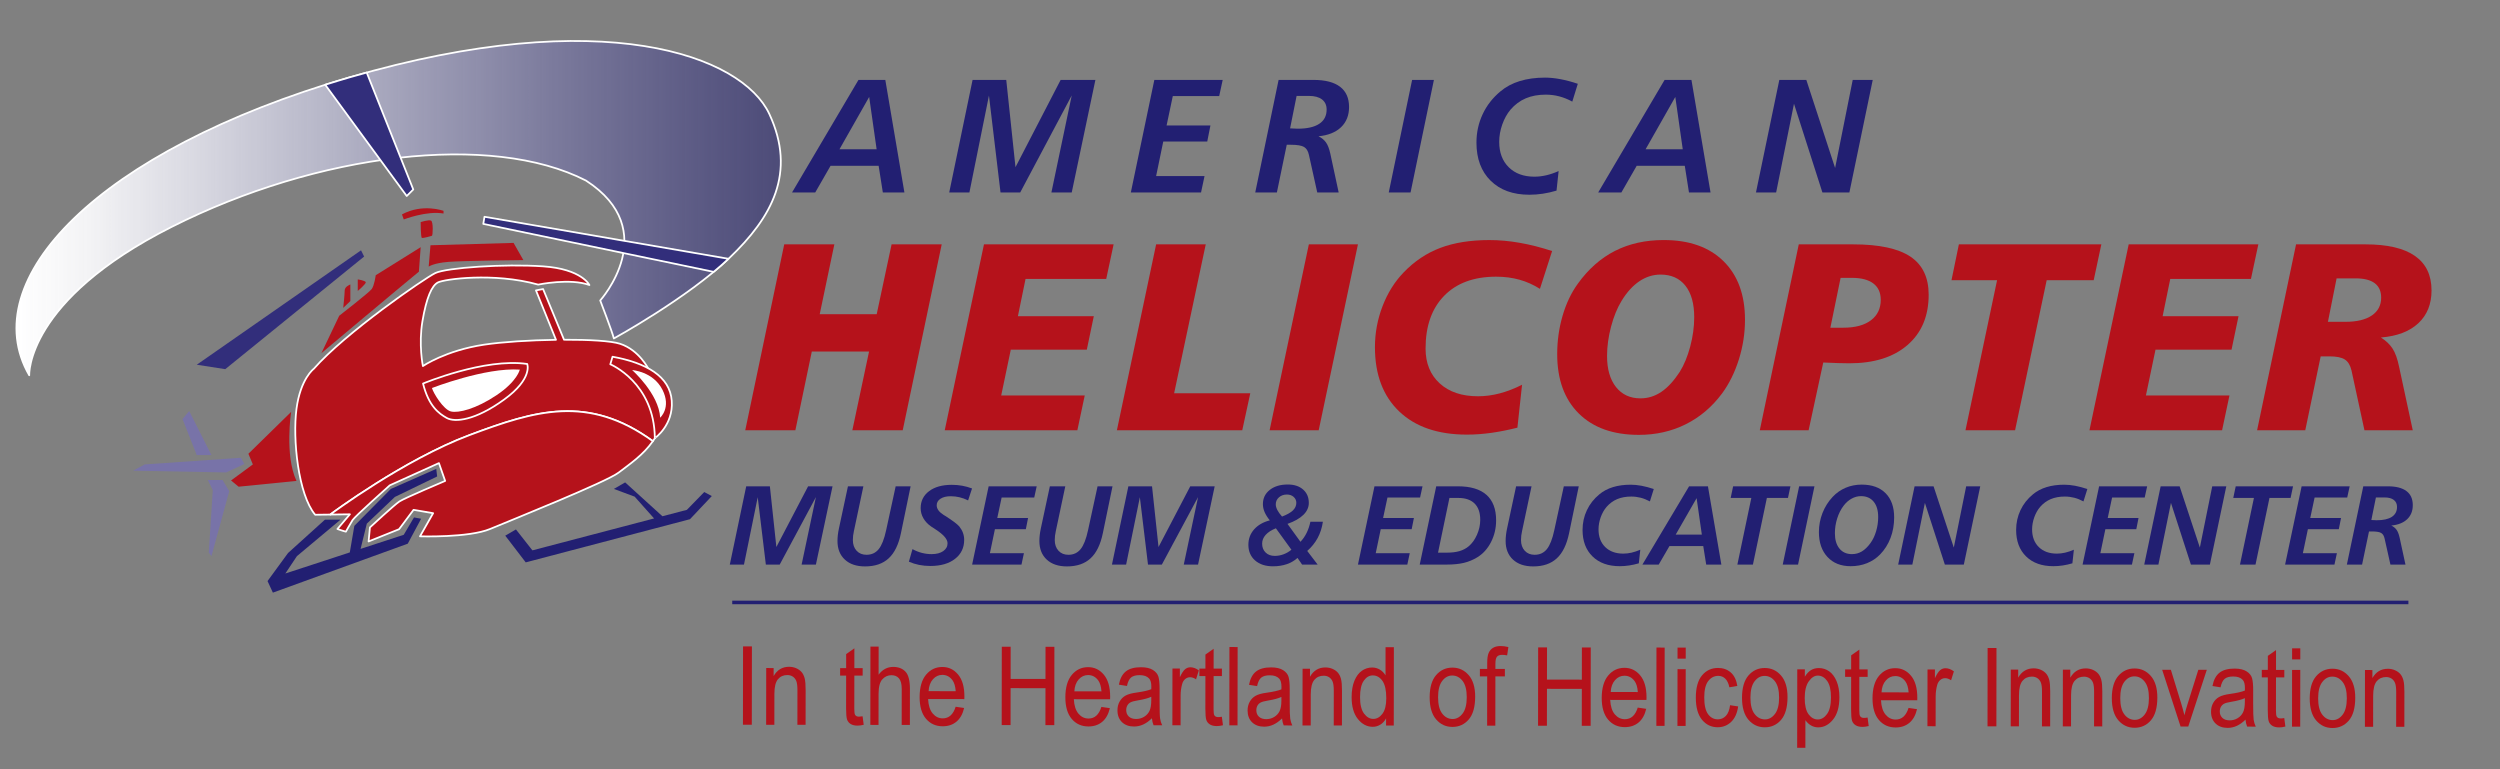 <?xml version="1.0" encoding="utf-8"?>
<!-- Generator: Adobe Illustrator 16.0.4, SVG Export Plug-In . SVG Version: 6.00 Build 0)  -->
<!DOCTYPE svg PUBLIC "-//W3C//DTD SVG 1.1//EN" "http://www.w3.org/Graphics/SVG/1.1/DTD/svg11.dtd">
<svg version="1.1" id="Layer_1" xmlns="http://www.w3.org/2000/svg" xmlns:xlink="http://www.w3.org/1999/xlink" x="0px" y="0px"
	 width="351px" height="108px" viewBox="0 0 351 108" enable-background="new 0 0 351 108" xml:space="preserve">
<rect x="0" y="0" width="351" height="108" fill="#808080" stroke="none"/>
<linearGradient id="SVGID_1_" gradientUnits="userSpaceOnUse" x1="2.304" y1="29.22" x2="109.626" y2="29.22">
	<stop  offset="0" style="stop-color:#FFFFFF"/>
	<stop  offset="0.095" style="stop-color:#F8F8FA;stop-opacity:0.956"/>
	<stop  offset="0.237" style="stop-color:#E3E3ED;stop-opacity:0.891"/>
	<stop  offset="0.409" style="stop-color:#C2C2D8;stop-opacity:0.812"/>
	<stop  offset="0.605" style="stop-color:#9493BB;stop-opacity:0.722"/>
	<stop  offset="0.816" style="stop-color:#5A5896;stop-opacity:0.625"/>
	<stop  offset="1" style="stop-color:#221F72;stop-opacity:0.54"/>
</linearGradient>
<path fill="url(#SVGID_1_)" stroke="#FFFFFF" stroke-width="0.25" stroke-linecap="round" stroke-linejoin="round" stroke-miterlimit="10" d="
	M4.104,52.686c0,0-0.5-10.5,20-20.833s44.833-13.333,58.167-6.5c10.833,7,2,16.833,2,16.833s1.667,4.333,1.917,5.333
	c0,0,10.333-5.667,16.25-11.333s9.417-11.917,5.583-20.167s-23.417-15.5-58.917-5.167S-3.563,39.353,4.104,52.686z"/>
<path fill="#B5121B" stroke="#FFFFFF" stroke-width="0.25" stroke-linecap="round" stroke-linejoin="round" stroke-miterlimit="10" d="
	M91.062,51.832c0,0-1.312-2.688-4-3.562c-1.262-0.411-4.374-0.585-7.873-0.572l-2.94-7.115l-1,0.188l2.81,6.938
	c-3.648,0.053-7.54,0.297-10.122,0.688c-5.375,0.812-8.562,3-8.562,3s-0.625-3-0.062-6.312s1.312-5,2.188-5.438
	s7.75-1.438,14.062,0.312c0,0,4.5-0.938,7.188,0.062c0,0-1.062-2.25-6.5-2.625s-13.562,0.188-15.125,0.938
	s-12.688,8.438-17.062,13.438c0,0-1.875,1.375-2.438,5.625c-0.562,4.25,0.25,12.062,2.625,14.875l2.152-0.027l0.098-0.098
	c0,0,10.25-7.625,19.438-11.062c9.18-3.436,16.612-5.744,25.727,0.859c0.186-0.268,0.362-0.545,0.523-0.838l0.917-2.418
	L91.062,51.832z"/>
<path fill="#B5121B" stroke="#FFFFFF" stroke-width="0.25" stroke-linecap="round" stroke-linejoin="round" stroke-miterlimit="10" d="
	M59.396,53.852c0,0,8.625-3.625,14.625-2.75c0,0,0.833,2.041-3.25,5c-4.083,2.959-6.917,3.209-8.042,2.584
	S60.188,57.018,59.396,53.852z"/>
<path fill="#B5121B" stroke="#FFFFFF" stroke-width="0.25" stroke-linecap="round" stroke-linejoin="round" stroke-miterlimit="10" d="
	M65.938,61.082C56.75,64.52,46.5,72.145,46.5,72.145l-0.098,0.098l2.723-0.035l-1.75,2.062c0,0,0.875,0.312,1.188,0.375
	c0,0,0.625-1.125,0.938-1.625s5.219-4.875,5.219-4.875l6.906-3.125l0.875,2.5c0,0-5.688,2.406-6.406,2.875s-4.156,3.656-4.156,3.656
	L51.75,76.02l4.281-1.719l2.031-2.719l2.75,0.469l-1.844,3.25c0,0,6.844,0.219,9.844-1.031s16.292-6.582,18.042-7.916
	c1.538-1.174,3.461-2.475,4.81-4.412C82.55,55.338,75.117,57.646,65.938,61.082z"/>
<g>
	<path fill="#B5121B" d="M110.106,34.308h7.037l-2.055,9.809h8l2.091-9.809h7.037l-5.474,26.102h-7.073l2.346-11.057h-8.037
		L111.67,60.41h-7.037L110.106,34.308z"/>
	<path fill="#B5121B" d="M138.15,34.308h18.202l-1.037,4.85h-11.328l-1.073,5.235h10.656l-0.982,4.703h-10.673l-1.346,6.43h11.728
		l-1.036,4.885h-18.62L138.15,34.308z"/>
	<path fill="#B5121B" d="M162.321,34.308h6.965l-4.438,20.905h10.692l-1.128,5.197h-17.601L162.321,34.308z"/>
	<path fill="#B5121B" d="M183.763,34.308h6.892l-5.51,26.102h-6.892L183.763,34.308z"/>
	<path fill="#B5121B" d="M217.916,35.245l-1.709,5.309c-0.909-0.576-1.87-1.004-2.883-1.286c-1.012-0.281-2.1-0.422-3.264-0.422
		c-3.115,0-5.546,0.891-7.291,2.673c-1.746,1.782-2.619,4.252-2.619,7.412c0,2.058,0.661,3.689,1.982,4.896
		c1.321,1.206,3.115,1.809,5.382,1.809c1.007,0,2.021-0.135,3.046-0.404c1.024-0.269,2.07-0.673,3.137-1.212l-0.654,6.025
		c-1.261,0.318-2.479,0.561-3.655,0.727c-1.176,0.164-2.321,0.248-3.437,0.248c-4.062,0-7.228-1.084-9.501-3.252
		c-2.272-2.168-3.409-5.173-3.409-9.019c0-1.984,0.354-3.9,1.063-5.75c0.709-1.849,1.694-3.429,2.955-4.739
		c1.515-1.58,3.239-2.734,5.173-3.462s4.228-1.093,6.883-1.093c1.382,0,2.8,0.128,4.255,0.386
		C214.825,34.345,216.34,34.73,217.916,35.245z"/>
	<path fill="#B5121B" d="M233.595,33.702c3.576,0,6.37,0.989,8.383,2.966c2.012,1.978,3.019,4.724,3.019,8.239
		c0,1.874-0.285,3.72-0.854,5.539c-0.57,1.818-1.353,3.407-2.346,4.767c-1.407,1.898-3.107,3.346-5.101,4.344
		c-1.994,0.998-4.198,1.498-6.61,1.498c-3.601,0-6.409-1.002-8.428-3.004s-3.027-4.779-3.027-8.331c0-1.861,0.251-3.655,0.754-5.383
		c0.503-1.727,1.216-3.227,2.137-4.5c1.479-2.058,3.219-3.594,5.219-4.611C228.739,34.21,231.024,33.702,233.595,33.702z
		 M237.868,44.54c0-1.91-0.413-3.386-1.237-4.427s-1.988-1.562-3.491-1.562c-1.055,0-2.045,0.312-2.973,0.937
		s-1.761,1.543-2.5,2.755c-0.606,0.992-1.098,2.195-1.473,3.609c-0.376,1.415-0.564,2.796-0.564,4.143
		c0,1.837,0.419,3.285,1.255,4.345c0.837,1.058,1.982,1.589,3.437,1.589c1.055,0,2.03-0.305,2.928-0.91
		c0.897-0.606,1.758-1.54,2.582-2.801c0.606-0.967,1.097-2.155,1.473-3.563S237.868,45.875,237.868,44.54z"/>
	<path fill="#B5121B" d="M252.547,34.308h7.638c3.637,0,6.312,0.573,8.028,1.717c1.715,1.146,2.572,2.93,2.572,5.355
		c0,2.988-0.988,5.34-2.964,7.054c-1.976,1.715-4.697,2.572-8.164,2.572c-0.425,0-0.942-0.01-1.555-0.028
		c-0.612-0.018-1.318-0.046-2.118-0.082l-2.055,9.514h-6.855L252.547,34.308z M258.421,39.011l-1.437,6.999h1.818
		c1.66,0,2.951-0.346,3.873-1.038c0.921-0.691,1.382-1.65,1.382-2.875c0-1.004-0.346-1.77-1.036-2.296
		c-0.691-0.526-1.691-0.79-3.001-0.79H258.421z"/>
	<path fill="#B5121B" d="M275.026,34.308h20.002l-1.073,5.033h-6.601l-4.437,21.069h-6.965l4.438-21.069h-6.401L275.026,34.308z"/>
	<path fill="#B5121B" d="M298.869,34.308h18.202l-1.037,4.85h-11.328l-1.073,5.235h10.656l-0.982,4.703h-10.674l-1.346,6.43h11.729
		l-1.036,4.885h-18.62L298.869,34.308z"/>
	<path fill="#B5121B" d="M322.367,34.308h9.747c3.078,0,5.394,0.542,6.945,1.625c1.552,1.084,2.328,2.698,2.328,4.84
		c0,1.923-0.618,3.46-1.855,4.611c-1.236,1.152-2.988,1.819-5.255,2.002c0.703,0.44,1.249,0.958,1.637,1.552
		c0.388,0.595,0.697,1.461,0.928,2.6l1.909,8.872h-6.782l-1.818-8.394c-0.17-0.734-0.482-1.249-0.937-1.543
		c-0.455-0.294-1.173-0.44-2.155-0.44h-1.236l-2.164,10.377h-6.764L322.367,34.308z M328.059,39.084l-1.218,6.099h2.454
		c1.601,0,2.837-0.297,3.71-0.891c0.873-0.594,1.31-1.429,1.31-2.507c0-0.894-0.301-1.567-0.9-2.021
		c-0.601-0.453-1.488-0.68-2.664-0.68H328.059z"/>
</g>
<g>
	<path fill="#221F72" d="M120.529,11.22h3.769l2.68,15.799h-3.029l-0.588-3.736h-6.754l-2.146,3.736h-3.257L120.529,11.22z
		 M122.033,13.61l-4.172,7.349h5.218L122.033,13.61z"/>
	<path fill="#221F72" d="M136.55,11.22h4.728l1.296,12.252l6.34-12.252h4.88l-3.322,15.799h-2.854l2.854-13.62l-7.233,13.62h-2.767
		l-1.623-13.598l-2.745,13.598h-2.833L136.55,11.22z"/>
	<path fill="#221F72" d="M162.069,11.22h9.597l-0.49,2.268h-6.515l-0.871,4.125h6.155l-0.447,2.257h-6.177l-1.002,4.848h6.798
		l-0.49,2.301h-9.858L162.069,11.22z"/>
	<path fill="#221F72" d="M179.516,11.22h4.913c1.634,0,2.872,0.321,3.715,0.961c0.842,0.642,1.264,1.588,1.264,2.841
		c0,1.171-0.374,2.116-1.122,2.835c-0.748,0.719-1.805,1.145-3.17,1.278c0.45,0.222,0.8,0.51,1.051,0.862s0.452,0.869,0.604,1.551
		l1.177,5.47h-3.007l-1.165-5.259c-0.117-0.548-0.348-0.925-0.692-1.128c-0.345-0.204-0.968-0.306-1.868-0.306h-0.556l-1.384,6.693
		h-3.039L179.516,11.22z M182.043,13.466l-0.915,4.559c0.015,0,0.032,0,0.055,0c0.464,0.03,0.802,0.044,1.013,0.044
		c1.321,0,2.329-0.228,3.023-0.684c0.693-0.456,1.04-1.125,1.04-2.007c0-0.608-0.215-1.079-0.643-1.412
		c-0.429-0.333-1.043-0.5-1.841-0.5H182.043z"/>
	<path fill="#221F72" d="M198.26,11.22h3.061l-3.278,15.799h-3.062L198.26,11.22z"/>
	<path fill="#221F72" d="M221.524,11.765l-0.773,2.501c-0.618-0.333-1.231-0.58-1.842-0.739c-0.609-0.16-1.238-0.239-1.884-0.239
		c-1.061,0-1.996,0.172-2.806,0.517s-1.52,0.869-2.13,1.573c-0.494,0.585-0.884,1.286-1.171,2.101
		c-0.287,0.815-0.43,1.627-0.43,2.435c0,1.497,0.446,2.687,1.34,3.569c0.893,0.882,2.095,1.323,3.605,1.323
		c0.537,0,1.087-0.065,1.65-0.195c0.562-0.129,1.146-0.328,1.748-0.595l-0.294,2.746c-0.646,0.193-1.287,0.337-1.923,0.434
		s-1.266,0.145-1.89,0.145c-2.295,0-4.107-0.656-5.437-1.968c-1.328-1.312-1.993-3.094-1.993-5.348c0-1.416,0.289-2.743,0.866-3.98
		s1.41-2.309,2.5-3.213c0.763-0.645,1.668-1.128,2.718-1.451s2.228-0.483,3.535-0.483c0.676,0,1.397,0.072,2.168,0.217
		C219.854,11.259,220.667,11.476,221.524,11.765z"/>
	<path fill="#221F72" d="M233.71,11.22h3.769l2.68,15.799h-3.028l-0.588-3.736h-6.754l-2.146,3.736h-3.257L233.71,11.22z
		 M235.213,13.61l-4.172,7.349h5.218L235.213,13.61z"/>
	<path fill="#221F72" d="M249.817,11.22h3.791l4.041,12.363l2.473-12.363h2.811l-3.278,15.799h-3.791l-3.987-12.452l-2.506,12.452
		h-2.832L249.817,11.22z"/>
</g>
<g>
	<path fill="#221F72" d="M104.768,68.279h3.323l0.911,8.523l4.456-8.523h3.43l-2.335,10.99h-2.006l2.006-9.475l-5.083,9.475h-1.945
		l-1.141-9.459l-1.93,9.459h-1.99L104.768,68.279z"/>
	<path fill="#221F72" d="M119.052,68.279h2.167l-1.332,6.295c-0.051,0.217-0.088,0.428-0.111,0.631s-0.034,0.408-0.034,0.615
		c0,0.623,0.175,1.125,0.524,1.504s0.812,0.568,1.39,0.568c0.714,0,1.286-0.264,1.715-0.793c0.429-0.527,0.776-1.412,1.042-2.648
		l1.34-6.172h2.098l-1.363,6.605c-0.332,1.588-0.906,2.758-1.723,3.51c-0.817,0.754-1.922,1.131-3.315,1.131
		c-1.2,0-2.144-0.318-2.833-0.957c-0.689-0.637-1.034-1.506-1.034-2.609c0-0.268,0.017-0.547,0.05-0.84
		c0.033-0.291,0.083-0.592,0.149-0.9L119.052,68.279z"/>
	<path fill="#221F72" d="M136.474,68.58l-0.551,1.678c-0.403-0.199-0.805-0.348-1.206-0.443s-0.815-0.143-1.244-0.143
		c-0.592,0-1.067,0.115-1.424,0.348c-0.357,0.232-0.536,0.539-0.536,0.92c0,0.248,0.078,0.48,0.233,0.699
		c0.156,0.221,0.397,0.436,0.724,0.646c0.056,0.035,0.141,0.088,0.253,0.154c1.056,0.676,1.715,1.174,1.975,1.492
		c0.225,0.285,0.393,0.58,0.505,0.891c0.112,0.309,0.168,0.635,0.168,0.975c0,1.107-0.428,1.996-1.283,2.664
		s-2.01,1.002-3.464,1.002c-0.551,0-1.078-0.051-1.581-0.15c-0.502-0.102-0.981-0.252-1.436-0.453l0.505-1.764
		c0.418,0.232,0.853,0.408,1.302,0.525c0.449,0.119,0.908,0.178,1.378,0.178c0.679,0,1.223-0.139,1.631-0.42
		s0.612-0.648,0.612-1.104c0-0.572-0.562-1.221-1.684-1.949c-0.26-0.17-0.462-0.301-0.605-0.395
		c-0.475-0.324-0.841-0.711-1.099-1.16c-0.258-0.447-0.387-0.922-0.387-1.422c0-0.996,0.393-1.791,1.179-2.387
		s1.85-0.893,3.193-0.893c0.505,0,0.994,0.043,1.466,0.127C135.572,68.283,136.03,68.41,136.474,68.58z"/>
	<path fill="#221F72" d="M138.806,68.279h6.745l-0.345,1.578h-4.578l-0.612,2.869h4.325l-0.313,1.57h-4.341l-0.705,3.371h4.777
		l-0.344,1.602h-6.929L138.806,68.279z"/>
	<path fill="#221F72" d="M147.4,68.279h2.167l-1.333,6.295c-0.051,0.217-0.088,0.428-0.11,0.631
		c-0.023,0.203-0.035,0.408-0.035,0.615c0,0.623,0.175,1.125,0.524,1.504s0.813,0.568,1.39,0.568c0.715,0,1.287-0.264,1.716-0.793
		c0.429-0.527,0.775-1.412,1.041-2.648l1.34-6.172h2.098l-1.363,6.605c-0.331,1.588-0.905,2.758-1.723,3.51
		c-0.816,0.754-1.921,1.131-3.314,1.131c-1.2,0-2.144-0.318-2.833-0.957c-0.689-0.637-1.033-1.506-1.033-2.609
		c0-0.268,0.016-0.547,0.05-0.84c0.032-0.291,0.082-0.592,0.148-0.9L147.4,68.279z"/>
	<path fill="#221F72" d="M158.422,68.279h3.323l0.911,8.523l4.456-8.523h3.43l-2.335,10.99h-2.006l2.006-9.475l-5.084,9.475h-1.944
		l-1.142-9.459l-1.929,9.459h-1.991L158.422,68.279z"/>
	<path fill="#221F72" d="M180.764,73.553l1.822,2.514c0.353-0.375,0.643-0.795,0.869-1.26c0.228-0.465,0.402-0.982,0.524-1.555
		h1.754c-0.123,0.84-0.366,1.6-0.731,2.277s-0.854,1.285-1.466,1.822l1.462,1.918h-2.182l-0.644-0.936
		c-0.439,0.391-0.947,0.686-1.523,0.881c-0.577,0.195-1.218,0.295-1.922,0.295c-1.057,0-1.896-0.277-2.519-0.828
		c-0.623-0.553-0.935-1.283-0.935-2.197c0-0.83,0.267-1.547,0.8-2.154c0.534-0.605,1.271-1.029,2.209-1.271
		c-0.332-0.408-0.576-0.797-0.734-1.168s-0.237-0.742-0.237-1.113c0-0.82,0.32-1.484,0.961-1.992
		c0.64-0.508,1.486-0.762,2.537-0.762c0.894,0,1.608,0.234,2.145,0.703c0.535,0.471,0.804,1.096,0.804,1.881
		c0,0.617-0.253,1.176-0.758,1.674C182.494,72.779,181.749,73.203,180.764,73.553z M179.134,74.172
		c-0.628,0.248-1.106,0.557-1.436,0.924c-0.33,0.369-0.494,0.777-0.494,1.227c0,0.516,0.162,0.932,0.486,1.25
		c0.324,0.316,0.751,0.475,1.282,0.475c0.418,0,0.827-0.072,1.225-0.221c0.398-0.146,0.771-0.361,1.118-0.645L179.134,74.172z
		 M179.998,72.525c0.694-0.264,1.202-0.549,1.524-0.859c0.321-0.309,0.482-0.668,0.482-1.074c0-0.33-0.126-0.605-0.376-0.828
		c-0.25-0.221-0.563-0.332-0.941-0.332c-0.449,0-0.823,0.131-1.122,0.395c-0.298,0.262-0.447,0.59-0.447,0.982
		c0,0.242,0.072,0.506,0.218,0.793C179.481,71.887,179.702,72.195,179.998,72.525z"/>
	<path fill="#221F72" d="M192.977,68.279h6.745l-0.345,1.578h-4.578l-0.612,2.869h4.325l-0.313,1.57h-4.342l-0.704,3.371h4.777
		l-0.344,1.602h-6.93L192.977,68.279z"/>
	<path fill="#221F72" d="M201.647,68.279h3.048c1.771,0,3.106,0.4,4.008,1.201c0.9,0.803,1.352,1.996,1.352,3.578
		c0,1.098-0.237,2.113-0.713,3.043c-0.475,0.932-1.115,1.645-1.921,2.139c-0.588,0.361-1.215,0.623-1.884,0.785
		s-1.488,0.244-2.458,0.244h-3.751L201.647,68.279z M203.501,69.91l-1.601,7.682h1.256c0.674,0,1.255-0.072,1.745-0.213
		c0.49-0.143,0.916-0.363,1.279-0.662c0.489-0.402,0.887-0.949,1.19-1.639c0.304-0.691,0.455-1.391,0.455-2.098
		c0-1-0.264-1.762-0.792-2.285s-1.293-0.785-2.293-0.785H203.501z"/>
	<path fill="#221F72" d="M212.861,68.279h2.167l-1.333,6.295c-0.051,0.217-0.088,0.428-0.11,0.631
		c-0.023,0.203-0.035,0.408-0.035,0.615c0,0.623,0.175,1.125,0.524,1.504s0.813,0.568,1.39,0.568c0.715,0,1.287-0.264,1.716-0.793
		c0.429-0.527,0.775-1.412,1.041-2.648l1.34-6.172h2.098l-1.363,6.605c-0.331,1.588-0.905,2.758-1.723,3.51
		c-0.816,0.754-1.921,1.131-3.314,1.131c-1.2,0-2.144-0.318-2.833-0.957c-0.689-0.637-1.033-1.506-1.033-2.609
		c0-0.268,0.016-0.547,0.05-0.84c0.032-0.291,0.082-0.592,0.148-0.9L212.861,68.279z"/>
	<path fill="#221F72" d="M232.19,68.658l-0.544,1.74c-0.434-0.232-0.865-0.404-1.294-0.516c-0.429-0.109-0.87-0.166-1.324-0.166
		c-0.746,0-1.402,0.121-1.972,0.359c-0.569,0.24-1.068,0.605-1.497,1.096c-0.347,0.406-0.621,0.895-0.823,1.461
		c-0.201,0.568-0.302,1.133-0.302,1.693c0,1.043,0.313,1.869,0.941,2.484c0.628,0.613,1.473,0.92,2.534,0.92
		c0.378,0,0.765-0.045,1.16-0.135c0.396-0.092,0.805-0.229,1.229-0.414l-0.207,1.91c-0.454,0.133-0.904,0.234-1.351,0.301
		c-0.447,0.068-0.89,0.102-1.329,0.102c-1.612,0-2.886-0.457-3.82-1.369c-0.934-0.912-1.4-2.152-1.4-3.721
		c0-0.984,0.202-1.908,0.608-2.77c0.405-0.861,0.991-1.605,1.757-2.234c0.536-0.449,1.173-0.785,1.91-1.01s1.565-0.336,2.484-0.336
		c0.475,0,0.982,0.051,1.523,0.15C231.016,68.307,231.588,68.457,232.19,68.658z"/>
	<path fill="#221F72" d="M237.147,68.279h2.648l1.884,10.99h-2.128l-0.414-2.6h-4.747l-1.508,2.6h-2.289L237.147,68.279z
		 M238.204,69.941l-2.933,5.113h3.667L238.204,69.941z"/>
	<path fill="#221F72" d="M243.33,68.279h8.047l-0.345,1.631h-2.963l-1.96,9.359h-2.182l1.96-9.359h-2.902L243.33,68.279z"/>
	<path fill="#221F72" d="M252.6,68.279h2.151l-2.305,10.99h-2.151L252.6,68.279z"/>
	<path fill="#221F72" d="M261.377,68.039c1.445,0,2.566,0.404,3.365,1.215c0.799,0.809,1.198,1.941,1.198,3.395
		c0,1.025-0.17,1.986-0.509,2.877c-0.34,0.893-0.828,1.666-1.467,2.32c-0.525,0.537-1.14,0.945-1.841,1.227
		c-0.702,0.281-1.467,0.422-2.293,0.422c-1.368,0-2.453-0.432-3.254-1.297c-0.802-0.863-1.202-2.027-1.202-3.492
		c0-0.922,0.167-1.812,0.501-2.672c0.335-0.857,0.811-1.615,1.429-2.27c0.525-0.562,1.135-0.99,1.829-1.283
		C259.828,68.186,260.576,68.039,261.377,68.039z M263.697,72.586c0-0.922-0.213-1.641-0.64-2.156
		c-0.426-0.516-1.017-0.773-1.772-0.773c-0.454,0-0.895,0.117-1.32,0.352c-0.427,0.234-0.8,0.566-1.122,0.994
		c-0.388,0.51-0.688,1.105-0.903,1.785c-0.214,0.682-0.321,1.375-0.321,2.082c0,0.912,0.213,1.629,0.64,2.15
		c0.426,0.52,1.012,0.779,1.757,0.779c0.5,0,0.961-0.125,1.382-0.375s0.823-0.637,1.206-1.164c0.342-0.463,0.609-1.023,0.804-1.678
		S263.697,73.262,263.697,72.586z"/>
	<path fill="#221F72" d="M268.809,68.279h2.664l2.841,8.6l1.738-8.6h1.975l-2.305,10.99h-2.664l-2.802-8.662l-1.762,8.662h-1.99
		L268.809,68.279z"/>
	<path fill="#221F72" d="M293.064,68.658l-0.544,1.74c-0.434-0.232-0.865-0.404-1.294-0.516c-0.429-0.109-0.87-0.166-1.324-0.166
		c-0.746,0-1.402,0.121-1.972,0.359c-0.569,0.24-1.068,0.605-1.497,1.096c-0.347,0.406-0.621,0.895-0.823,1.461
		c-0.201,0.568-0.302,1.133-0.302,1.693c0,1.043,0.313,1.869,0.941,2.484c0.628,0.613,1.473,0.92,2.534,0.92
		c0.378,0,0.765-0.045,1.16-0.135c0.396-0.092,0.805-0.229,1.229-0.414l-0.207,1.91c-0.454,0.133-0.904,0.234-1.351,0.301
		c-0.447,0.068-0.89,0.102-1.329,0.102c-1.612,0-2.886-0.457-3.82-1.369c-0.934-0.912-1.4-2.152-1.4-3.721
		c0-0.984,0.202-1.908,0.608-2.77c0.405-0.861,0.991-1.605,1.757-2.234c0.536-0.449,1.173-0.785,1.91-1.01s1.565-0.336,2.484-0.336
		c0.475,0,0.982,0.051,1.523,0.15C291.89,68.307,292.462,68.457,293.064,68.658z"/>
	<path fill="#221F72" d="M294.715,68.279h6.745l-0.345,1.578h-4.578l-0.612,2.869h4.325l-0.313,1.57h-4.342l-0.704,3.371h4.777
		l-0.344,1.602h-6.93L294.715,68.279z"/>
	<path fill="#221F72" d="M303.355,68.279h2.664l2.841,8.6l1.738-8.6h1.975l-2.305,10.99h-2.664l-2.802-8.662l-1.762,8.662h-1.99
		L303.355,68.279z"/>
	<path fill="#221F72" d="M313.895,68.279h8.047l-0.345,1.631h-2.963l-1.96,9.359h-2.182l1.96-9.359h-2.902L313.895,68.279z"/>
	<path fill="#221F72" d="M323.148,68.279h6.745l-0.345,1.578h-4.578l-0.612,2.869h4.325l-0.313,1.57h-4.342l-0.704,3.371h4.777
		l-0.344,1.602h-6.93L323.148,68.279z"/>
	<path fill="#221F72" d="M331.804,68.279h3.452c1.148,0,2.019,0.223,2.611,0.668c0.592,0.447,0.888,1.105,0.888,1.977
		c0,0.814-0.263,1.473-0.788,1.973c-0.526,0.5-1.269,0.797-2.229,0.889c0.316,0.154,0.563,0.355,0.739,0.6
		c0.176,0.246,0.317,0.605,0.425,1.08l0.827,3.805h-2.113l-0.819-3.658c-0.082-0.383-0.244-0.645-0.486-0.785
		c-0.242-0.143-0.68-0.213-1.312-0.213h-0.391l-0.973,4.656h-2.136L331.804,68.279z M333.579,69.842l-0.643,3.17
		c0.01,0,0.022,0,0.038,0c0.327,0.021,0.564,0.031,0.712,0.031c0.929,0,1.638-0.158,2.125-0.475
		c0.487-0.318,0.731-0.783,0.731-1.396c0-0.424-0.151-0.75-0.452-0.982s-0.732-0.348-1.294-0.348H333.579z"/>
</g>
<polygon fill="#221F72" points="56.688,75.082 50.627,77.064 51.5,73.52 55.438,69.77 61.375,66.895 61.25,65.832 54.875,68.645 
	49.75,73.832 49.112,77.559 40.062,80.52 41.688,78.082 47.812,72.957 45.625,72.957 40.438,77.645 37.562,81.582 38.312,83.207 
	57.25,76.332 59.125,72.832 58.125,72.645 "/>
<polygon fill="#7873A8" points="18.688,66.082 31.75,66.332 34.312,65.145 33.812,64.27 20.312,65.207 "/>
<polygon fill="#7873A8" points="29.188,67.395 31.25,67.395 32.188,68.957 29.688,78.082 29.312,77.582 29.875,68.832 "/>
<polygon fill="#7873A8" points="27.625,63.895 29.688,63.895 26.562,57.707 25.625,58.832 "/>
<path fill="#B5121B" stroke="#FFFFFF" stroke-width="0.25" stroke-linecap="round" stroke-linejoin="round" stroke-miterlimit="10" d="
	M94.312,56.27c-0.25-3.438-3.562-5.313-8.312-6.188l-0.312,1.062c0,0,6.188,2.562,6.25,10.375
	C91.938,61.52,94.562,59.707,94.312,56.27z"/>
<path fill="#FFFFFF" d="M88.75,51.957c0,0,3.75,3.313,3.938,6.688c0,0,1.604-1.418,0.312-3.938
	C91.688,52.144,88.75,51.957,88.75,51.957z"/>
<path fill="#FFFFFF" d="M60.646,54.477c0,0,7.5-2.916,12.333-2.583c0,0-0.333,1.624-3.25,3.583
	c-2.917,1.959-5.375,2.543-6.417,2.293S60.854,55.227,60.646,54.477z"/>
<path fill="#B5121B" d="M40.875,57.832c0,0-0.938,6.062,0.75,9.688L33.5,68.332l-1.062-0.875l3.062-2.25l-0.625-1.5L40.875,57.832z"
	/>
<path fill="#B5121B" d="M45.125,49.582c0,0,11.312-9.5,13.688-11.438l0.25-3.438l-6.312,3.938c0,0-0.188,1.438-0.562,1.938
	s-4.562,3.75-4.562,3.75L45.125,49.582z"/>
<polygon fill="#322E7B" points="31.625,51.832 51.125,36.019 50.688,35.144 27.625,51.207 "/>
<path fill="#B5121B" d="M60.188,37.436c0,0,0.667-0.5,2.75-0.667s10.542-0.25,10.542-0.25l-1.375-2.417l-11.667,0.333L60.188,37.436
	z"/>
<polygon fill="#221F72" points="98.875,69.082 96.438,71.582 93.005,72.482 87.771,67.729 86.188,68.645 89.104,69.729 
	91.833,72.789 74.75,77.27 72.438,74.332 70.938,75.207 73.812,78.957 96.875,72.895 99.938,69.645 "/>
<path fill="#B5121B" d="M49.188,39.936v2.333l-1,0.958c0,0,0.208-1.917,0.208-2.458S49.188,39.936,49.188,39.936z"/>
<path fill="#B5121B" d="M50.229,39.228v1.625c0,0,1.125-0.958,1.125-1.208S50.229,39.228,50.229,39.228z"/>
<path fill="#B5121B" d="M56.438,30.103l0.25,0.708c0,0,3.208-1.25,5.583-0.833v-0.375C62.271,29.603,59.354,28.52,56.438,30.103z"/>
<path fill="#B5121B" d="M59.062,31.186c0,0,0,2.125,0.167,2.208s1.292-0.25,1.417-0.292s0.208-1.958-0.125-2.125
	S59.062,31.186,59.062,31.186z"/>
<g>
	
		<path fill="#322E7B" stroke="#FFFFFF" stroke-width="0.25" stroke-linecap="round" stroke-linejoin="round" stroke-miterlimit="10" d="
		M87.663,33.817l-19.642-3.382l-0.167,1l19.661,4.094l12.681,2.641c0.733-0.607,1.433-1.221,2.083-1.836L87.663,33.817z"/>
	
		<path fill="#322E7B" stroke="#FFFFFF" stroke-width="0.25" stroke-linecap="round" stroke-linejoin="round" stroke-miterlimit="10" d="
		M51.486,10.187c-0.789,0.216-1.577,0.432-2.382,0.666c-1.169,0.34-2.315,0.69-3.444,1.047l7.76,10.591l3.685,5.029l0.917-0.917
		l-1.781-4.475L51.486,10.187z"/>
</g>
<g>
	<path fill="#B5121B" d="M104.309,101.754l0.014-10.997l1.245,0.002l-0.014,10.997L104.309,101.754z"/>
	<path fill="#B5121B" d="M107.567,101.758l0.01-7.967l1.042,0.002l-0.001,1.125c0.25-0.438,0.558-0.764,0.919-0.979
		c0.363-0.216,0.778-0.323,1.248-0.323c0.365,0.001,0.702,0.07,1.012,0.208c0.31,0.138,0.56,0.318,0.75,0.541
		c0.19,0.223,0.332,0.512,0.425,0.867c0.093,0.354,0.14,0.899,0.139,1.636l-0.006,4.898l-1.151-0.002l0.006-4.852
		c0-0.586-0.051-1.014-0.155-1.283c-0.104-0.271-0.267-0.48-0.489-0.629c-0.222-0.147-0.479-0.222-0.771-0.223
		c-0.554,0-0.995,0.197-1.324,0.592c-0.329,0.396-0.495,1.074-0.496,2.035l-0.006,4.355L107.567,101.758z"/>
	<path fill="#B5121B" d="M121.108,100.567l0.155,1.192c-0.318,0.08-0.605,0.119-0.861,0.119c-0.402,0-0.726-0.076-0.971-0.229
		s-0.413-0.362-0.504-0.627c-0.091-0.265-0.136-0.793-0.135-1.583l0.006-4.584l-0.846-0.001l0.001-1.05l0.846,0.001l0.002-1.973
		l1.152-0.809l-0.003,2.782l1.167,0.002l-0.001,1.05l-1.167-0.001l-0.006,4.658c0,0.431,0.033,0.708,0.101,0.833
		c0.099,0.181,0.284,0.271,0.556,0.271C120.729,100.619,120.899,100.602,121.108,100.567z"/>
	<path fill="#B5121B" d="M122.195,101.776l0.014-10.997l1.151,0.002l-0.005,3.945c0.272-0.365,0.579-0.639,0.921-0.82
		c0.342-0.182,0.719-0.273,1.132-0.272c0.726,0.001,1.298,0.224,1.718,0.666c0.419,0.443,0.628,1.255,0.627,2.435l-0.006,5.049
		l-1.151-0.001l0.006-5.048c0.001-0.691-0.127-1.187-0.382-1.486c-0.255-0.301-0.608-0.451-1.057-0.451
		c-0.501-0.001-0.928,0.19-1.281,0.576c-0.353,0.385-0.53,1.066-0.531,2.047l-0.006,4.357L122.195,101.776z"/>
	<path fill="#B5121B" d="M134.173,99.227l1.19,0.174c-0.2,0.85-0.56,1.49-1.08,1.922c-0.521,0.433-1.164,0.648-1.931,0.646
		c-0.966,0-1.747-0.354-2.344-1.057c-0.598-0.703-0.895-1.717-0.894-3.043c0.002-1.375,0.305-2.424,0.909-3.146
		c0.604-0.722,1.368-1.082,2.292-1.081c0.882,0.001,1.618,0.357,2.207,1.068s0.883,1.738,0.881,3.084l-0.008,0.359l-5.09-0.006
		c0.045,0.895,0.262,1.57,0.647,2.026c0.385,0.456,0.855,0.684,1.409,0.685C133.229,100.86,133.832,100.316,134.173,99.227z
		 M130.377,97.038l3.806,0.005c-0.052-0.689-0.205-1.205-0.46-1.546c-0.37-0.495-0.842-0.743-1.417-0.745
		c-0.517,0-0.958,0.206-1.324,0.618C130.617,95.782,130.415,96.338,130.377,97.038z"/>
	<path fill="#B5121B" d="M140.638,101.799l0.014-10.996l1.245,0.002l-0.006,4.516l4.895,0.006l0.006-4.516l1.245,0.001
		l-0.014,10.997l-1.245-0.002l0.007-5.184l-4.895-0.006l-0.007,5.184L140.638,101.799z"/>
	<path fill="#B5121B" d="M154.636,99.252l1.19,0.174c-0.2,0.85-0.56,1.49-1.08,1.923c-0.521,0.432-1.164,0.647-1.931,0.646
		c-0.966-0.001-1.747-0.354-2.344-1.058c-0.598-0.703-0.895-1.717-0.894-3.043c0.002-1.375,0.305-2.424,0.909-3.145
		c0.604-0.723,1.368-1.083,2.292-1.082c0.882,0.002,1.618,0.357,2.207,1.068s0.883,1.738,0.881,3.084l-0.008,0.359l-5.09-0.006
		c0.045,0.896,0.262,1.57,0.647,2.026c0.385,0.456,0.855,0.684,1.409,0.685C153.691,100.886,154.295,100.342,154.636,99.252z
		 M150.84,97.064l3.806,0.004c-0.052-0.689-0.205-1.205-0.46-1.546c-0.37-0.495-0.842-0.743-1.417-0.744
		c-0.517-0.001-0.958,0.205-1.324,0.617C151.08,95.808,150.877,96.363,150.84,97.064z"/>
	<path fill="#B5121B" d="M161.729,100.843c-0.387,0.385-0.79,0.675-1.207,0.869c-0.418,0.194-0.852,0.292-1.3,0.291
		c-0.71-0.001-1.277-0.206-1.699-0.617c-0.422-0.411-0.633-0.964-0.632-1.659c0-0.46,0.1-0.867,0.299-1.223
		c0.199-0.354,0.47-0.631,0.815-0.831c0.345-0.199,0.867-0.347,1.566-0.44c0.94-0.131,1.629-0.287,2.068-0.471l0.008-0.345
		c0.001-0.545-0.1-0.928-0.304-1.147c-0.287-0.32-0.728-0.481-1.323-0.482c-0.538,0-0.939,0.105-1.206,0.319
		c-0.267,0.213-0.463,0.614-0.589,1.202l-1.135-0.182c0.163-0.855,0.492-1.478,0.985-1.867s1.2-0.584,2.119-0.582
		c0.715,0,1.276,0.13,1.683,0.389c0.407,0.258,0.664,0.576,0.771,0.957c0.106,0.38,0.159,0.936,0.159,1.665l-0.002,1.8
		c-0.001,1.261,0.022,2.055,0.071,2.383c0.049,0.328,0.146,0.646,0.292,0.957l-1.206-0.002
		C161.843,101.551,161.765,101.224,161.729,100.843z M161.639,97.827c-0.423,0.2-1.052,0.37-1.888,0.508
		c-0.485,0.079-0.825,0.171-1.018,0.272c-0.194,0.103-0.344,0.248-0.451,0.436c-0.107,0.187-0.161,0.402-0.161,0.648
		c0,0.379,0.122,0.684,0.367,0.911c0.245,0.229,0.584,0.343,1.018,0.343c0.412,0.001,0.787-0.102,1.124-0.306
		c0.337-0.204,0.59-0.479,0.757-0.821c0.167-0.342,0.251-0.841,0.252-1.496L161.639,97.827z"/>
	<path fill="#B5121B" d="M164.602,101.83l0.01-7.967l1.042,0.001l-0.001,1.208c0.267-0.561,0.511-0.932,0.734-1.113
		c0.222-0.182,0.471-0.273,0.748-0.273c0.387,0.001,0.781,0.146,1.182,0.438l-0.393,1.252c-0.287-0.195-0.566-0.293-0.837-0.294
		c-0.246,0-0.47,0.082-0.674,0.247c-0.204,0.164-0.348,0.395-0.432,0.689c-0.147,0.516-0.22,1.062-0.221,1.643l-0.005,4.171
		L164.602,101.83z"/>
	<path fill="#B5121B" d="M171.549,100.631l0.155,1.192c-0.318,0.079-0.605,0.119-0.861,0.119c-0.402-0.001-0.726-0.077-0.971-0.229
		c-0.245-0.153-0.413-0.362-0.504-0.627c-0.091-0.266-0.136-0.793-0.135-1.584l0.006-4.583l-0.846-0.001l0.001-1.051l0.846,0.002
		l0.002-1.973l1.152-0.809l-0.003,2.782l1.167,0.001l-0.001,1.051l-1.167-0.002l-0.006,4.659c0,0.431,0.033,0.708,0.101,0.833
		c0.099,0.18,0.284,0.27,0.556,0.27C171.17,100.683,171.34,100.665,171.549,100.631z"/>
	<path fill="#B5121B" d="M172.598,101.84l0.014-10.998l1.151,0.002l-0.015,10.997L172.598,101.84z"/>
	<path fill="#B5121B" d="M179.999,100.865c-0.388,0.385-0.79,0.675-1.207,0.869c-0.419,0.195-0.852,0.292-1.3,0.291
		c-0.711,0-1.277-0.206-1.699-0.617c-0.422-0.41-0.633-0.963-0.633-1.658c0.001-0.461,0.101-0.867,0.3-1.223
		c0.198-0.355,0.47-0.632,0.815-0.832c0.345-0.199,0.867-0.346,1.566-0.439c0.939-0.132,1.629-0.288,2.068-0.471l0.008-0.346
		c0.001-0.545-0.1-0.928-0.304-1.147c-0.286-0.32-0.728-0.481-1.323-0.481c-0.537-0.002-0.939,0.105-1.205,0.318
		c-0.268,0.213-0.464,0.614-0.59,1.201l-1.135-0.182c0.162-0.854,0.491-1.477,0.984-1.865c0.494-0.391,1.2-0.584,2.119-0.583
		c0.715,0.001,1.276,0.13,1.684,0.389c0.406,0.258,0.664,0.577,0.77,0.958c0.107,0.379,0.16,0.935,0.159,1.664l-0.003,1.801
		c-0.001,1.26,0.023,2.055,0.072,2.382s0.146,0.647,0.292,0.957l-1.206-0.001C180.113,101.574,180.035,101.246,179.999,100.865z
		 M179.908,97.85c-0.423,0.2-1.052,0.369-1.888,0.508c-0.485,0.08-0.825,0.171-1.019,0.273c-0.193,0.102-0.344,0.247-0.451,0.434
		c-0.106,0.188-0.16,0.404-0.16,0.649c-0.001,0.38,0.121,0.685,0.366,0.911c0.245,0.229,0.585,0.343,1.019,0.344
		c0.412,0,0.787-0.102,1.123-0.307c0.338-0.205,0.59-0.479,0.758-0.82c0.166-0.342,0.251-0.842,0.252-1.496V97.85z"/>
	<path fill="#B5121B" d="M182.871,101.853l0.01-7.967l1.042,0.001l-0.001,1.125c0.25-0.437,0.557-0.764,0.919-0.979
		c0.362-0.217,0.778-0.324,1.247-0.323c0.365,0.001,0.703,0.069,1.013,0.207s0.56,0.319,0.749,0.541
		c0.191,0.224,0.332,0.513,0.426,0.867c0.094,0.355,0.14,0.9,0.139,1.636l-0.006,4.898l-1.152-0.002l0.007-4.851
		c0.001-0.586-0.052-1.015-0.155-1.284c-0.104-0.271-0.267-0.48-0.488-0.628s-0.479-0.222-0.771-0.223
		c-0.553-0.001-0.994,0.196-1.324,0.592c-0.328,0.396-0.494,1.073-0.495,2.034l-0.006,4.355L182.871,101.853z"/>
	<path fill="#B5121B" d="M194.603,101.867l0.001-1.006c-0.209,0.385-0.479,0.679-0.807,0.881c-0.33,0.202-0.686,0.303-1.066,0.303
		c-0.804-0.001-1.499-0.365-2.086-1.094c-0.586-0.729-0.879-1.754-0.877-3.074c0.002-0.904,0.133-1.672,0.394-2.302
		c0.262-0.63,0.61-1.097,1.046-1.401s0.92-0.457,1.451-0.455c0.38,0,0.733,0.097,1.059,0.289c0.326,0.193,0.595,0.463,0.809,0.808
		l0.005-3.946l1.167,0.002l-0.014,10.997L194.603,101.867z M190.951,97.887c-0.002,1.03,0.184,1.796,0.557,2.297
		c0.373,0.5,0.808,0.75,1.304,0.751c0.491,0.001,0.917-0.239,1.278-0.719s0.542-1.204,0.543-2.175
		c0.002-1.115-0.178-1.93-0.537-2.442s-0.814-0.771-1.363-0.771c-0.485,0-0.903,0.246-1.254,0.738
		C191.127,96.059,190.951,96.832,190.951,97.887z"/>
	<path fill="#B5121B" d="M200.725,97.891c0.001-1.375,0.304-2.412,0.908-3.111c0.604-0.699,1.367-1.049,2.291-1.047
		c0.908,0.001,1.668,0.352,2.278,1.053s0.913,1.711,0.912,3.031c-0.002,1.432-0.304,2.496-0.904,3.195
		c-0.602,0.699-1.366,1.049-2.296,1.047c-0.914-0.001-1.674-0.354-2.281-1.057S200.723,99.262,200.725,97.891z M201.906,97.889
		c-0.001,1.031,0.193,1.8,0.585,2.303c0.391,0.504,0.876,0.756,1.456,0.758c0.543,0,1.008-0.254,1.398-0.762
		c0.389-0.508,0.584-1.271,0.586-2.293c0.001-1.027-0.193-1.792-0.585-2.296c-0.39-0.503-0.876-0.756-1.456-0.757
		c-0.547,0-1.015,0.252-1.402,0.758C202.102,96.104,201.908,96.867,201.906,97.889z"/>
	<path fill="#B5121B" d="M208.793,101.885l0.009-6.916l-1.026-0.002l0.002-1.051l1.025,0.002l0.002-0.848
		c0-0.625,0.068-1.094,0.205-1.406s0.346-0.551,0.625-0.715c0.281-0.165,0.633-0.247,1.057-0.246c0.33,0,0.691,0.048,1.084,0.143
		l-0.174,1.17c-0.24-0.049-0.468-0.075-0.682-0.076c-0.345,0-0.592,0.086-0.74,0.259s-0.225,0.501-0.225,0.986l-0.001,0.735
		l1.331,0.001l-0.001,1.05l-1.331-0.001l-0.01,6.917L208.793,101.885z"/>
	<path fill="#B5121B" d="M215.943,101.894l0.014-10.997l1.245,0.002l-0.006,4.516l4.895,0.006l0.006-4.516l1.245,0.002
		l-0.014,10.996l-1.246-0.001l0.008-5.184l-4.895-0.007l-0.008,5.184L215.943,101.894z"/>
	<path fill="#B5121B" d="M229.94,99.346l1.19,0.174c-0.2,0.85-0.56,1.491-1.08,1.923c-0.52,0.433-1.163,0.647-1.931,0.646
		c-0.966-0.001-1.747-0.354-2.344-1.058c-0.598-0.703-0.896-1.717-0.894-3.043c0.002-1.375,0.305-2.423,0.908-3.145
		c0.604-0.723,1.368-1.082,2.293-1.082c0.882,0.002,1.617,0.357,2.207,1.068c0.589,0.711,0.883,1.738,0.881,3.084l-0.008,0.36
		l-5.091-0.007c0.046,0.896,0.262,1.571,0.647,2.027c0.385,0.455,0.855,0.684,1.408,0.684
		C228.996,100.98,229.6,100.436,229.94,99.346z M226.145,97.158l3.807,0.004c-0.052-0.689-0.205-1.205-0.461-1.545
		c-0.369-0.496-0.842-0.744-1.416-0.745c-0.518-0.001-0.958,0.206-1.324,0.618C226.385,95.902,226.182,96.457,226.145,97.158z"/>
	<path fill="#B5121B" d="M232.553,101.914l0.014-10.996l1.152,0.001l-0.015,10.997L232.553,101.914z"/>
	<path fill="#B5121B" d="M235.513,101.918l0.011-7.967l1.15,0.002l-0.01,7.967L235.513,101.918z M235.525,92.474l0.002-1.553
		l1.15,0.001l-0.002,1.553L235.525,92.474z"/>
	<path fill="#B5121B" d="M242.901,99.01l1.135,0.174c-0.132,0.949-0.46,1.674-0.985,2.174s-1.156,0.749-1.893,0.748
		c-0.893-0.001-1.627-0.354-2.202-1.057c-0.577-0.703-0.864-1.742-0.862-3.118c0.002-1.386,0.295-2.424,0.878-3.116
		c0.583-0.691,1.331-1.037,2.245-1.035c0.704,0,1.298,0.211,1.78,0.632s0.791,1.052,0.926,1.892l-1.12,0.193
		c-0.109-0.537-0.299-0.939-0.57-1.207c-0.271-0.266-0.598-0.4-0.979-0.4c-0.569,0-1.041,0.24-1.414,0.723
		c-0.375,0.481-0.562,1.248-0.562,2.299c-0.002,1.084,0.176,1.869,0.533,2.355c0.356,0.485,0.814,0.729,1.373,0.729
		c0.439,0.001,0.813-0.16,1.125-0.482C242.619,100.19,242.816,99.689,242.901,99.01z"/>
	<path fill="#B5121B" d="M244.578,97.946c0.002-1.375,0.305-2.413,0.908-3.112s1.368-1.049,2.293-1.047
		c0.908,0.001,1.667,0.352,2.277,1.053c0.609,0.701,0.914,1.711,0.912,3.031c-0.002,1.432-0.304,2.496-0.904,3.195
		c-0.602,0.699-1.367,1.049-2.296,1.047c-0.914-0.001-1.675-0.354-2.282-1.057S244.576,99.316,244.578,97.946z M245.762,97.943
		c-0.002,1.032,0.193,1.8,0.584,2.303c0.391,0.504,0.876,0.756,1.455,0.758c0.543,0,1.01-0.254,1.398-0.762
		c0.391-0.508,0.586-1.271,0.587-2.293c0.001-1.027-0.194-1.792-0.585-2.296c-0.391-0.503-0.876-0.756-1.455-0.757
		c-0.549,0-1.016,0.252-1.402,0.758C245.956,96.159,245.762,96.923,245.762,97.943z"/>
	<path fill="#B5121B" d="M252.322,104.992l0.014-11.02l1.065,0.001l-0.001,1.035c0.261-0.429,0.551-0.739,0.869-0.929
		s0.683-0.284,1.094-0.283c0.537,0,1.022,0.153,1.455,0.459c0.432,0.306,0.779,0.77,1.041,1.393
		c0.263,0.623,0.394,1.373,0.393,2.248c-0.002,1.355-0.299,2.398-0.893,3.13c-0.594,0.732-1.29,1.098-2.089,1.097
		c-0.354,0-0.687-0.089-0.993-0.264c-0.309-0.176-0.574-0.424-0.799-0.744l-0.004,3.879L252.322,104.992z M253.382,98.002
		c-0.001,1.03,0.178,1.789,0.536,2.277c0.359,0.488,0.793,0.732,1.305,0.733c0.488,0.001,0.918-0.251,1.289-0.757
		c0.371-0.504,0.557-1.283,0.558-2.339c0.001-1.04-0.178-1.812-0.536-2.312c-0.359-0.5-0.796-0.751-1.311-0.752
		c-0.465,0-0.887,0.269-1.268,0.805C253.574,96.195,253.383,96.977,253.382,98.002z"/>
	<path fill="#B5121B" d="M262.211,100.744l0.154,1.192c-0.318,0.079-0.605,0.12-0.861,0.119c-0.401-0.001-0.725-0.077-0.971-0.229
		c-0.244-0.153-0.412-0.362-0.504-0.627c-0.091-0.266-0.137-0.793-0.135-1.584l0.006-4.583l-0.846-0.001l0.001-1.051l0.846,0.002
		l0.003-1.973l1.152-0.809l-0.004,2.782l1.166,0.001l-0.001,1.051l-1.167-0.002l-0.006,4.659c0,0.431,0.033,0.708,0.102,0.833
		c0.099,0.18,0.283,0.27,0.555,0.27C261.832,100.796,262.002,100.778,262.211,100.744z"/>
	<path fill="#B5121B" d="M267.961,99.393l1.189,0.174c-0.199,0.851-0.559,1.492-1.078,1.924c-0.521,0.432-1.164,0.647-1.932,0.646
		c-0.966-0.002-1.748-0.354-2.344-1.057c-0.598-0.704-0.895-1.719-0.894-3.044c0.002-1.375,0.306-2.423,0.908-3.146
		c0.604-0.722,1.368-1.082,2.292-1.08c0.883,0,1.618,0.356,2.207,1.066c0.59,0.712,0.883,1.74,0.881,3.085l-0.008,0.36l-5.09-0.006
		c0.045,0.895,0.262,1.57,0.648,2.025c0.385,0.455,0.854,0.684,1.408,0.685C267.016,101.027,267.62,100.483,267.961,99.393z
		 M264.166,97.205l3.805,0.005c-0.051-0.69-0.204-1.205-0.46-1.546c-0.369-0.496-0.842-0.744-1.416-0.744
		c-0.517-0.001-0.958,0.205-1.323,0.617C264.404,95.949,264.203,96.506,264.166,97.205z"/>
	<path fill="#B5121B" d="M270.612,101.962l0.011-7.967l1.041,0.001l-0.001,1.209c0.267-0.561,0.511-0.932,0.732-1.113
		c0.223-0.183,0.473-0.273,0.749-0.273c0.387,0.001,0.779,0.146,1.182,0.438l-0.394,1.252c-0.286-0.195-0.565-0.294-0.837-0.294
		c-0.245-0.001-0.47,0.081-0.674,0.247c-0.204,0.164-0.348,0.395-0.432,0.689c-0.146,0.515-0.221,1.062-0.221,1.643l-0.006,4.17
		L270.612,101.962z"/>
	<path fill="#B5121B" d="M279.047,101.973l0.014-10.997l1.245,0.001l-0.014,10.998L279.047,101.973z"/>
	<path fill="#B5121B" d="M282.305,101.977l0.01-7.967l1.042,0.002l-0.001,1.125c0.251-0.438,0.557-0.764,0.919-0.98
		c0.362-0.215,0.779-0.322,1.248-0.322c0.364,0,0.702,0.07,1.012,0.207c0.31,0.139,0.56,0.318,0.75,0.541
		c0.189,0.223,0.331,0.513,0.425,0.867c0.093,0.355,0.14,0.9,0.139,1.636l-0.006,4.898l-1.151-0.001l0.006-4.852
		c0.001-0.586-0.051-1.014-0.155-1.284s-0.267-0.479-0.488-0.628s-0.479-0.222-0.771-0.223c-0.553,0-0.994,0.197-1.324,0.592
		c-0.329,0.396-0.494,1.073-0.495,2.035l-0.006,4.355L282.305,101.977z"/>
	<path fill="#B5121B" d="M289.619,101.986l0.01-7.967l1.042,0.001l-0.001,1.126c0.251-0.438,0.557-0.765,0.919-0.98
		s0.779-0.323,1.248-0.322c0.364,0,0.702,0.069,1.012,0.207s0.56,0.318,0.75,0.541c0.189,0.223,0.331,0.512,0.425,0.867
		c0.093,0.355,0.14,0.9,0.139,1.635l-0.006,4.898l-1.151-0.001l0.006-4.851c0.001-0.586-0.051-1.015-0.155-1.285
		s-0.267-0.479-0.488-0.627c-0.222-0.148-0.479-0.223-0.771-0.223c-0.553-0.001-0.994,0.196-1.324,0.592
		c-0.329,0.395-0.494,1.072-0.495,2.034l-0.006,4.355L289.619,101.986z"/>
	<path fill="#B5121B" d="M296.5,98.011c0.002-1.375,0.305-2.412,0.908-3.112c0.604-0.699,1.369-1.048,2.293-1.047
		c0.908,0.002,1.667,0.353,2.276,1.053c0.61,0.701,0.915,1.712,0.913,3.032c-0.001,1.431-0.304,2.495-0.905,3.194
		c-0.601,0.699-1.366,1.049-2.295,1.048c-0.914-0.001-1.675-0.354-2.282-1.058S296.499,99.381,296.5,98.011z M297.683,98.009
		c-0.001,1.032,0.193,1.8,0.584,2.303c0.392,0.504,0.876,0.756,1.456,0.757c0.543,0,1.01-0.253,1.398-0.761
		c0.39-0.508,0.586-1.272,0.587-2.294c0.002-1.026-0.193-1.791-0.585-2.295c-0.391-0.504-0.876-0.756-1.455-0.757
		c-0.549-0.001-1.016,0.251-1.403,0.757C297.879,96.225,297.685,96.988,297.683,98.009z"/>
	<path fill="#B5121B" d="M306.153,102.006l-2.585-7.969l1.222,0.001l1.462,4.772c0.167,0.541,0.312,1.076,0.438,1.606
		c0.101-0.42,0.241-0.925,0.426-1.515l1.528-4.859l1.19,0.002l-2.604,7.963L306.153,102.006z"/>
	<path fill="#B5121B" d="M315.268,101.035c-0.387,0.385-0.788,0.674-1.207,0.869c-0.418,0.193-0.852,0.291-1.3,0.291
		c-0.71-0.002-1.276-0.207-1.698-0.617c-0.423-0.411-0.634-0.965-0.633-1.659c0-0.46,0.101-0.868,0.299-1.223
		c0.199-0.354,0.471-0.632,0.815-0.831c0.346-0.199,0.867-0.348,1.567-0.441c0.939-0.131,1.629-0.287,2.068-0.47l0.008-0.345
		c0.001-0.545-0.102-0.928-0.304-1.148c-0.287-0.32-0.729-0.48-1.323-0.482c-0.538,0-0.94,0.106-1.206,0.32
		c-0.267,0.213-0.463,0.613-0.59,1.201l-1.135-0.182c0.163-0.855,0.491-1.477,0.985-1.867c0.493-0.389,1.2-0.583,2.119-0.582
		c0.715,0.001,1.275,0.131,1.683,0.389s0.663,0.577,0.771,0.957c0.106,0.381,0.159,0.936,0.158,1.666l-0.003,1.8
		c-0.001,1.261,0.023,2.055,0.072,2.382c0.049,0.328,0.147,0.646,0.292,0.957l-1.206-0.002
		C315.382,101.743,315.304,101.416,315.268,101.035z M315.178,98.02c-0.423,0.199-1.053,0.369-1.888,0.508
		c-0.485,0.079-0.826,0.17-1.019,0.272c-0.193,0.103-0.344,0.247-0.451,0.435c-0.106,0.188-0.161,0.403-0.161,0.648
		c-0.001,0.38,0.122,0.685,0.367,0.912c0.244,0.229,0.584,0.342,1.017,0.343c0.413,0.001,0.787-0.102,1.125-0.306
		c0.337-0.205,0.589-0.479,0.757-0.821c0.167-0.343,0.252-0.841,0.253-1.497V98.02z"/>
	<path fill="#B5121B" d="M320.711,100.816l0.155,1.193c-0.318,0.08-0.606,0.119-0.861,0.119c-0.402,0-0.727-0.077-0.972-0.23
		c-0.244-0.152-0.413-0.361-0.504-0.627c-0.092-0.265-0.136-0.793-0.135-1.582l0.006-4.584l-0.846-0.002l0.001-1.05l0.846,0.001
		l0.003-1.973l1.151-0.809l-0.004,2.783l1.167,0.001l-0.001,1.05l-1.167-0.001l-0.006,4.659c0,0.43,0.033,0.707,0.102,0.832
		c0.099,0.181,0.284,0.271,0.556,0.271C320.333,100.869,320.502,100.852,320.711,100.816z"/>
	<path fill="#B5121B" d="M321.798,102.025l0.01-7.967l1.151,0.002l-0.01,7.967L321.798,102.025z M321.81,92.582l0.002-1.553
		l1.151,0.001l-0.002,1.553L321.81,92.582z"/>
	<path fill="#B5121B" d="M324.285,98.046c0.002-1.375,0.305-2.413,0.908-3.112c0.604-0.699,1.369-1.049,2.293-1.047
		c0.908,0.001,1.667,0.352,2.276,1.053c0.61,0.701,0.915,1.711,0.913,3.031c-0.001,1.432-0.304,2.496-0.905,3.195
		c-0.601,0.699-1.366,1.049-2.295,1.047c-0.914-0.001-1.675-0.354-2.282-1.057S324.284,99.416,324.285,98.046z M325.468,98.043
		c-0.001,1.032,0.193,1.8,0.584,2.303c0.392,0.504,0.876,0.756,1.456,0.758c0.543,0,1.01-0.254,1.398-0.762
		c0.39-0.508,0.586-1.271,0.587-2.293c0.002-1.027-0.193-1.792-0.585-2.296c-0.391-0.503-0.876-0.756-1.455-0.757
		c-0.549,0-1.016,0.252-1.403,0.758C325.664,96.259,325.47,97.022,325.468,98.043z"/>
	<path fill="#B5121B" d="M332.033,102.039l0.01-7.967l1.042,0.001l-0.001,1.126c0.251-0.438,0.557-0.764,0.919-0.98
		c0.362-0.216,0.779-0.323,1.248-0.322c0.364,0,0.702,0.069,1.012,0.207c0.31,0.139,0.56,0.318,0.75,0.541
		c0.189,0.223,0.331,0.512,0.425,0.867c0.093,0.355,0.14,0.9,0.139,1.636l-0.006,4.898l-1.151-0.001l0.006-4.852
		c0.001-0.586-0.051-1.014-0.155-1.285c-0.104-0.27-0.267-0.479-0.488-0.627s-0.479-0.223-0.771-0.223
		c-0.553,0-0.994,0.197-1.324,0.592c-0.329,0.395-0.494,1.072-0.495,2.034l-0.006,4.355L332.033,102.039z"/>
</g>
<line fill="#221F72" stroke="#221F72" stroke-width="0.5" stroke-miterlimit="10" x1="102.806" y1="84.582" x2="338.14" y2="84.582"/>
</svg>
